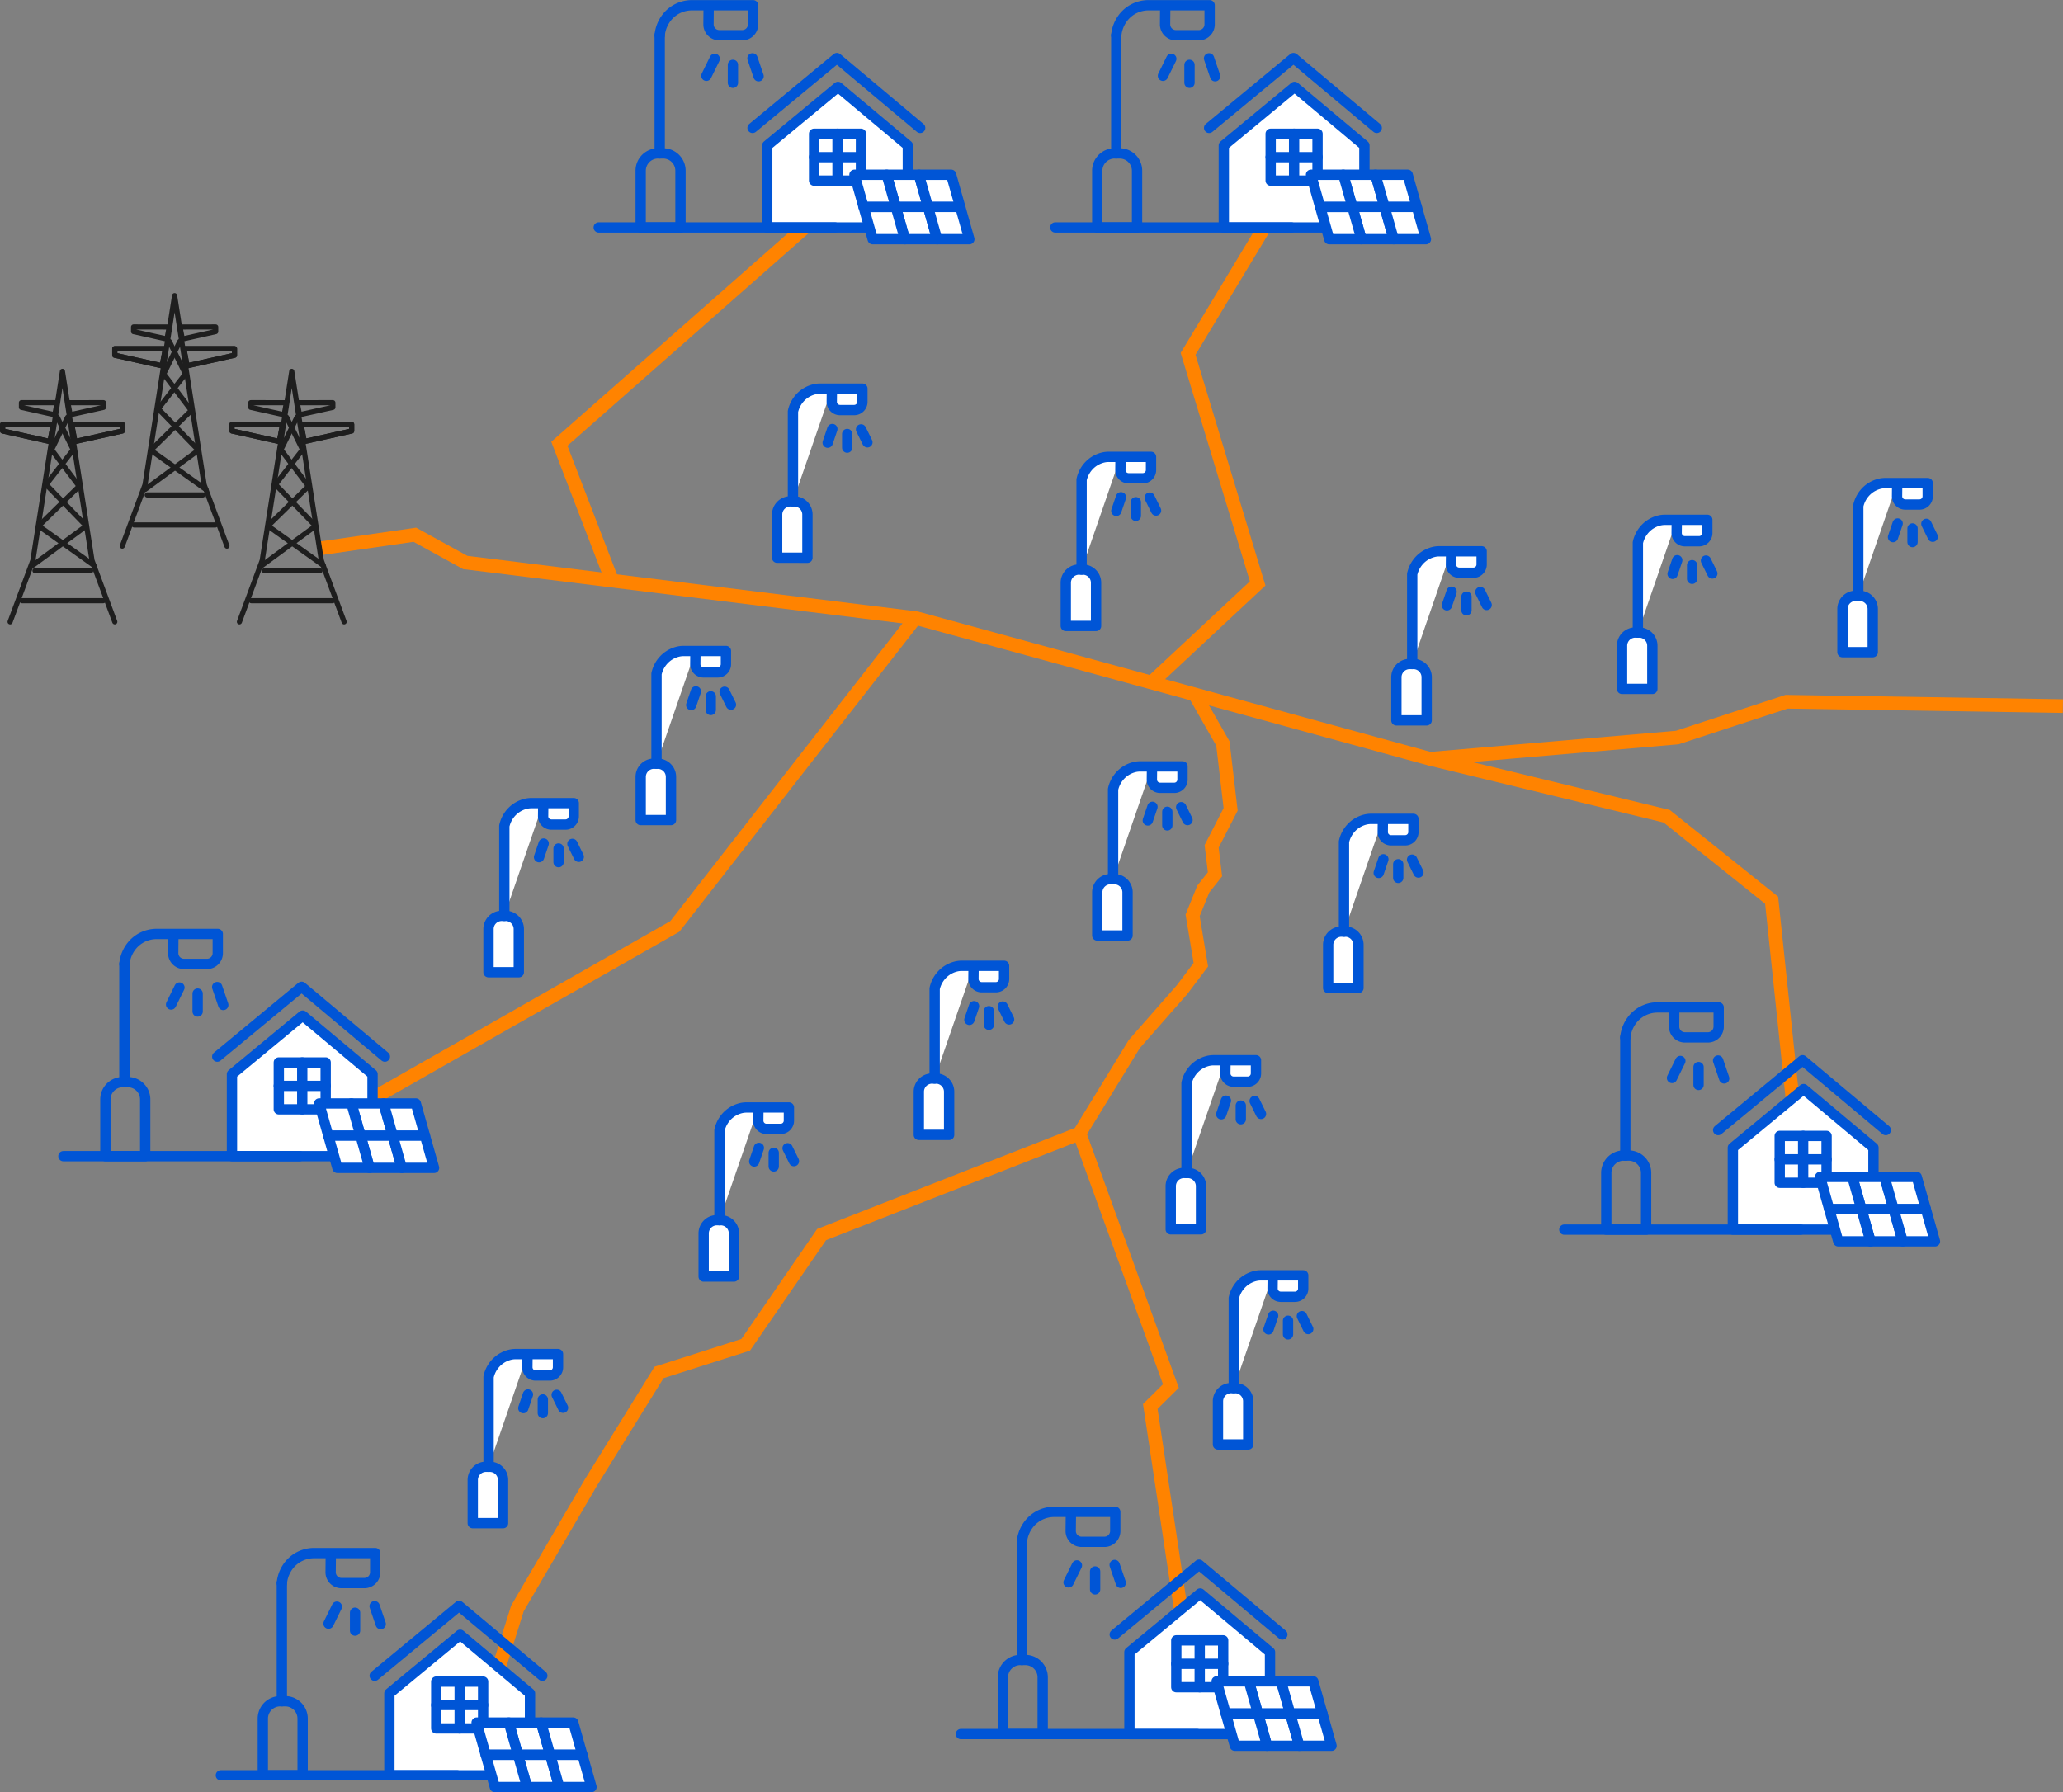 <svg id="Group_28434" data-name="Group 28434" xmlns="http://www.w3.org/2000/svg" xmlns:xlink="http://www.w3.org/1999/xlink" width="400" height="347.573" viewBox="0 0 400 347.573">
  <rect x="0" y="0" width="400" height="347.573" fill="#808080" stroke="none"/>
  <defs>
    <clipPath id="clip-path">
      <rect id="Rectangle_18805" data-name="Rectangle 18805" width="400" height="347.573" fill="none"/>
    </clipPath>
  </defs>
  <path id="Path_63613" data-name="Path 63613" d="M272.477,144.618l45.9,11.142,20.351,16.28,4.07,38.666" transform="translate(4.776 2.535)" fill="none" stroke="#ff8300" stroke-width="2.652"/>
  <g id="Group_28427" data-name="Group 28427">
    <g id="Group_28426" data-name="Group 28426" clip-path="url(#clip-path)">
      <path id="Path_63614" data-name="Path 63614" d="M60.588,104.615l18.786-2.7,9.772,5.38,87.53,10.814,99.515,27.261,47.937-4.121,21.213-6.948,53.575.842" transform="translate(1.062 1.786)" fill="none" stroke="#ff8300" stroke-width="2.652"/>
    </g>
  </g>
  <path id="Path_63615" data-name="Path 63615" d="M230.281,132.414l5.4,9.446,1.5,12.778-3.684,7.171.65,5.418-2.275,2.871-.773,1.913-1.286,3.18,1.59,9.573-3.631,4.822L218.5,200.15,207.869,217.5l-50,19.6-14.712,21.371-16.8,5.359L113.131,285.2,98.885,309.621l-5.292,16.907-12.006,3.443" transform="translate(1.43 2.321)" fill="none" stroke="#ff8300" stroke-width="2.652"/>
  <path id="Path_63616" data-name="Path 63616" d="M176.573,117.568,129.767,177.6,61.351,216.553" transform="translate(1.075 2.061)" fill="none" stroke="#ff8300" stroke-width="2.652"/>
  <path id="Path_63617" data-name="Path 63617" d="M225.937,312.225l-6.511-43.264,3.995-3.952-17.727-48.977" transform="translate(3.606 3.787)" fill="none" stroke="#ff8300" stroke-width="2.652"/>
  <path id="Path_63618" data-name="Path 63618" d="M65.923,119.348l-4.414-11.893L55.774,70.774l-5.735,36.681-4.414,11.893" transform="translate(0.8 1.241)" fill="none" stroke="#1e1e1e" stroke-linecap="round" stroke-linejoin="round" stroke-width="1"/>
  <line id="Line_12215" data-name="Line 12215" x1="15.761" transform="translate(48.724 116.487)" fill="none" stroke="#1e1e1e" stroke-linecap="round" stroke-linejoin="round" stroke-width="1"/>
  <line id="Line_12216" data-name="Line 12216" x1="10.797" transform="translate(51.257 110.666)" fill="none" stroke="#1e1e1e" stroke-linecap="round" stroke-linejoin="round" stroke-width="1"/>
  <path id="Path_63619" data-name="Path 63619" d="M49.963,108.215,60.319,100.6l-7.786-8.025,5.262-6.76-3.1-6.3" transform="translate(0.876 1.394)" fill="none" stroke="#1e1e1e" stroke-linecap="round" stroke-linejoin="round" stroke-width="1"/>
  <path id="Path_63620" data-name="Path 63620" d="M61.753,108.215,51.058,100.6l7.857-7.7-5.34-7.085,3.109-6.3" transform="translate(0.895 1.394)" fill="none" stroke="#1e1e1e" stroke-linecap="round" stroke-linejoin="round" stroke-width="1"/>
  <path id="Path_63621" data-name="Path 63621" d="M44.2,80.885v1.272l9.184,2.051.632-3.323Z" transform="translate(0.775 1.418)" fill="none" stroke="#1e1e1e" stroke-linecap="round" stroke-linejoin="round" stroke-width="1"/>
  <path id="Path_63622" data-name="Path 63622" d="M44.2,80.885v1.272l9.184,2.051.632-3.323Z" transform="translate(0.775 1.418)" fill="none" stroke="#1e1e1e" stroke-linecap="round" stroke-linejoin="round" stroke-width="1"/>
  <path id="Path_63623" data-name="Path 63623" d="M47.784,76.748v.9l6.467,1.444.446-2.34Z" transform="translate(0.838 1.345)" fill="none" stroke="#1e1e1e" stroke-linecap="round" stroke-linejoin="round" stroke-width="1"/>
  <path id="Path_63624" data-name="Path 63624" d="M67.178,80.885v1.272l-9.184,2.051-.632-3.323Z" transform="translate(1.006 1.418)" fill="none" stroke="#1e1e1e" stroke-linecap="round" stroke-linejoin="round" stroke-width="1"/>
  <path id="Path_63625" data-name="Path 63625" d="M67.178,80.885v1.272l-9.184,2.051-.632-3.323Z" transform="translate(1.006 1.418)" fill="none" stroke="#1e1e1e" stroke-linecap="round" stroke-linejoin="round" stroke-width="1"/>
  <path id="Path_63626" data-name="Path 63626" d="M63.545,76.748v.9l-6.467,1.444-.446-2.34Z" transform="translate(0.993 1.345)" fill="none" stroke="#1e1e1e" stroke-linecap="round" stroke-linejoin="round" stroke-width="1"/>
  <g id="Group_28429" data-name="Group 28429">
    <g id="Group_28428" data-name="Group 28428" clip-path="url(#clip-path)">
      <path id="Path_63627" data-name="Path 63627" d="M22.221,119.348l-4.414-11.893L12.073,70.774,6.338,107.455,1.924,119.348" transform="translate(0.034 1.241)" fill="none" stroke="#1e1e1e" stroke-linecap="round" stroke-linejoin="round" stroke-width="1"/>
    </g>
  </g>
  <line id="Line_12217" data-name="Line 12217" x1="15.761" transform="translate(4.257 116.487)" fill="none" stroke="#1e1e1e" stroke-linecap="round" stroke-linejoin="round" stroke-width="1"/>
  <line id="Line_12218" data-name="Line 12218" x1="10.797" transform="translate(6.79 110.666)" fill="none" stroke="#1e1e1e" stroke-linecap="round" stroke-linejoin="round" stroke-width="1"/>
  <path id="Path_63628" data-name="Path 63628" d="M6.262,108.215,16.617,100.6,8.831,92.577l5.262-6.76-3.1-6.3" transform="translate(0.11 1.394)" fill="none" stroke="#1e1e1e" stroke-linecap="round" stroke-linejoin="round" stroke-width="1"/>
  <path id="Path_63629" data-name="Path 63629" d="M18.051,108.215,7.357,100.6l7.857-7.7-5.34-7.085,3.109-6.3" transform="translate(0.129 1.394)" fill="none" stroke="#1e1e1e" stroke-linecap="round" stroke-linejoin="round" stroke-width="1"/>
  <g id="Group_28431" data-name="Group 28431">
    <g id="Group_28430" data-name="Group 28430" clip-path="url(#clip-path)">
      <path id="Path_63630" data-name="Path 63630" d="M.5,80.885v1.272l9.184,2.051.632-3.323Z" transform="translate(0.009 1.418)" fill="none" stroke="#1e1e1e" stroke-linecap="round" stroke-linejoin="round" stroke-width="1"/>
      <path id="Path_63631" data-name="Path 63631" d="M.5,80.885v1.272l9.184,2.051.632-3.323Z" transform="translate(0.009 1.418)" fill="none" stroke="#1e1e1e" stroke-linecap="round" stroke-linejoin="round" stroke-width="1"/>
    </g>
  </g>
  <path id="Path_63632" data-name="Path 63632" d="M4.083,76.748v.9l6.467,1.444L11,76.748Z" transform="translate(0.072 1.345)" fill="none" stroke="#1e1e1e" stroke-linecap="round" stroke-linejoin="round" stroke-width="1"/>
  <path id="Path_63633" data-name="Path 63633" d="M23.477,80.885v1.272l-9.184,2.051-.632-3.323Z" transform="translate(0.239 1.418)" fill="none" stroke="#1e1e1e" stroke-linecap="round" stroke-linejoin="round" stroke-width="1"/>
  <path id="Path_63634" data-name="Path 63634" d="M23.477,80.885v1.272l-9.184,2.051-.632-3.323Z" transform="translate(0.239 1.418)" fill="none" stroke="#1e1e1e" stroke-linecap="round" stroke-linejoin="round" stroke-width="1"/>
  <path id="Path_63635" data-name="Path 63635" d="M19.844,76.748v.9l-6.467,1.444-.446-2.34Z" transform="translate(0.227 1.345)" fill="none" stroke="#1e1e1e" stroke-linecap="round" stroke-linejoin="round" stroke-width="1"/>
  <path id="Path_63636" data-name="Path 63636" d="M43.593,104.914,39.179,93.021,33.445,56.34,27.71,93.021,23.3,104.914" transform="translate(0.408 0.988)" fill="none" stroke="#1e1e1e" stroke-linecap="round" stroke-linejoin="round" stroke-width="1"/>
  <line id="Line_12219" data-name="Line 12219" x1="15.761" transform="translate(26.004 101.8)" fill="none" stroke="#1e1e1e" stroke-linecap="round" stroke-linejoin="round" stroke-width="1"/>
  <line id="Line_12220" data-name="Line 12220" x1="10.797" transform="translate(28.536 95.979)" fill="none" stroke="#1e1e1e" stroke-linecap="round" stroke-linejoin="round" stroke-width="1"/>
  <path id="Path_63637" data-name="Path 63637" d="M27.634,93.781l10.355-7.613L30.2,78.143l5.262-6.76-3.1-6.3" transform="translate(0.484 1.141)" fill="none" stroke="#1e1e1e" stroke-linecap="round" stroke-linejoin="round" stroke-width="1"/>
  <path id="Path_63638" data-name="Path 63638" d="M39.423,93.781,28.729,86.168l7.857-7.7-5.34-7.085,3.109-6.3" transform="translate(0.504 1.141)" fill="none" stroke="#1e1e1e" stroke-linecap="round" stroke-linejoin="round" stroke-width="1"/>
  <path id="Path_63639" data-name="Path 63639" d="M21.872,66.451v1.272l9.184,2.051.632-3.323Z" transform="translate(0.383 1.165)" fill="none" stroke="#1e1e1e" stroke-linecap="round" stroke-linejoin="round" stroke-width="1"/>
  <path id="Path_63640" data-name="Path 63640" d="M21.872,66.451v1.272l9.184,2.051.632-3.323Z" transform="translate(0.383 1.165)" fill="none" stroke="#1e1e1e" stroke-linecap="round" stroke-linejoin="round" stroke-width="1"/>
  <path id="Path_63641" data-name="Path 63641" d="M25.455,62.314v.9l6.467,1.444.446-2.34Z" transform="translate(0.446 1.092)" fill="none" stroke="#1e1e1e" stroke-linecap="round" stroke-linejoin="round" stroke-width="1"/>
  <path id="Path_63642" data-name="Path 63642" d="M44.849,66.451v1.272l-9.184,2.051-.632-3.323Z" transform="translate(0.614 1.165)" fill="none" stroke="#1e1e1e" stroke-linecap="round" stroke-linejoin="round" stroke-width="1"/>
  <path id="Path_63643" data-name="Path 63643" d="M44.849,66.451v1.272l-9.184,2.051-.632-3.323Z" transform="translate(0.614 1.165)" fill="none" stroke="#1e1e1e" stroke-linecap="round" stroke-linejoin="round" stroke-width="1"/>
  <path id="Path_63644" data-name="Path 63644" d="M41.216,62.314v.9l-6.467,1.444-.446-2.34Z" transform="translate(0.601 1.092)" fill="none" stroke="#1e1e1e" stroke-linecap="round" stroke-linejoin="round" stroke-width="1"/>
  <path id="Path_63645" data-name="Path 63645" d="M242.988,40.568,226.509,67.907,240,112.435l-20.24,18.89" transform="translate(3.852 0.711)" fill="none" stroke="#ff8300" stroke-width="2.652"/>
  <path id="Path_63646" data-name="Path 63646" d="M116.763,111.751,106.588,85.3,154.5,43.067" transform="translate(1.868 0.755)" fill="none" stroke="#ff8300" stroke-width="2.652"/>
  <path id="Path_63647" data-name="Path 63647" d="M173.458,43.822H146.2V27.92l13.72-11.359,13.54,11.359Z" transform="translate(2.563 0.29)" fill="#fff"/>
  <path id="Path_63648" data-name="Path 63648" d="M173.458,43.822H146.2V27.92l13.72-11.359,13.54,11.359Z" transform="translate(2.563 0.29)" fill="none" stroke="#0055d6" stroke-linecap="round" stroke-linejoin="round" stroke-width="2"/>
  <rect id="Rectangle_18808" data-name="Rectangle 18808" width="9.087" height="9.087" transform="translate(157.848 25.939)" fill="#fff"/>
  <rect id="Rectangle_18809" data-name="Rectangle 18809" width="9.087" height="9.087" transform="translate(157.848 25.939)" fill="none" stroke="#0055d6" stroke-linecap="round" stroke-linejoin="round" stroke-width="2"/>
  <line id="Line_12221" data-name="Line 12221" x2="9.087" transform="translate(157.848 30.482)" fill="none" stroke="#0055d6" stroke-linecap="round" stroke-linejoin="round" stroke-width="2"/>
  <line id="Line_12222" data-name="Line 12222" y2="9.087" transform="translate(162.391 25.939)" fill="none" stroke="#0055d6" stroke-linecap="round" stroke-linejoin="round" stroke-width="2"/>
  <path id="Path_63649" data-name="Path 63649" d="M170.725,39.553h6.248L175.2,33.305h-6.247Z" transform="translate(2.962 0.584)" fill="#fff"/>
  <path id="Path_63650" data-name="Path 63650" d="M170.725,39.553h6.248L175.2,33.305h-6.247Z" transform="translate(2.962 0.584)" fill="none" stroke="#0055d6" stroke-linejoin="round" stroke-width="2"/>
  <path id="Path_63651" data-name="Path 63651" d="M164.585,39.553h6.248l-1.767-6.248h-6.247Z" transform="translate(2.854 0.584)" fill="#fff"/>
  <path id="Path_63652" data-name="Path 63652" d="M164.585,39.553h6.248l-1.767-6.248h-6.247Z" transform="translate(2.854 0.584)" fill="none" stroke="#0055d6" stroke-linejoin="round" stroke-width="2"/>
  <path id="Path_63653" data-name="Path 63653" d="M176.864,39.553h6.248l-1.767-6.248H175.1Z" transform="translate(3.069 0.584)" fill="#fff"/>
  <path id="Path_63654" data-name="Path 63654" d="M176.864,39.553h6.248l-1.767-6.248H175.1Z" transform="translate(3.069 0.584)" fill="none" stroke="#0055d6" stroke-linejoin="round" stroke-width="2"/>
  <path id="Path_63655" data-name="Path 63655" d="M172.461,45.693h6.248l-1.767-6.248h-6.247Z" transform="translate(2.992 0.691)" fill="#fff"/>
  <path id="Path_63656" data-name="Path 63656" d="M172.461,45.693h6.248l-1.767-6.248h-6.247Z" transform="translate(2.992 0.691)" fill="none" stroke="#0055d6" stroke-linejoin="round" stroke-width="2"/>
  <path id="Path_63657" data-name="Path 63657" d="M166.322,45.693h6.248L170.8,39.445h-6.247Z" transform="translate(2.885 0.691)" fill="#fff"/>
  <path id="Path_63658" data-name="Path 63658" d="M166.322,45.693h6.248L170.8,39.445h-6.247Z" transform="translate(2.885 0.691)" fill="none" stroke="#0055d6" stroke-linejoin="round" stroke-width="2"/>
  <path id="Path_63659" data-name="Path 63659" d="M178.6,45.693h6.248l-1.767-6.248h-6.247Z" transform="translate(3.1 0.691)" fill="#fff"/>
  <path id="Path_63660" data-name="Path 63660" d="M178.6,45.693h6.248l-1.767-6.248h-6.247Z" transform="translate(3.1 0.691)" fill="none" stroke="#0055d6" stroke-linejoin="round" stroke-width="2"/>
  <path id="Path_63661" data-name="Path 63661" d="M143.4,24.609l16.357-13.541L175.9,24.609" transform="translate(2.514 0.194)" fill="none" stroke="#0055d6" stroke-linecap="round" stroke-linejoin="round" stroke-width="2"/>
  <g id="Group_28433" data-name="Group 28433">
    <g id="Group_28432" data-name="Group 28432" clip-path="url(#clip-path)">
      <path id="Path_63662" data-name="Path 63662" d="M129.8,43.6v-11a3.364,3.364,0,0,0-3.364-3.364h-.989a3.364,3.364,0,0,0-3.364,3.364v11Z" transform="translate(2.14 0.512)" fill="none" stroke="#0055d6" stroke-linecap="round" stroke-linejoin="round" stroke-width="2"/>
      <line id="Line_12223" data-name="Line 12223" y1="22.913" transform="translate(127.911 6.835)" fill="none" stroke="#0055d6" stroke-linecap="round" stroke-linejoin="round" stroke-width="2"/>
      <path id="Path_63663" data-name="Path 63663" d="M125.707,6.817a6.589,6.589,0,0,1,1.719-3.858l.086-.091A6.212,6.212,0,0,1,131.981,1h11.828V4.715a2.1,2.1,0,0,1-2.1,2.1h-4.439a2.1,2.1,0,0,1-2.1-2.124L135.2,1" transform="translate(2.204 0.018)" fill="none" stroke="#0055d6" stroke-linecap="round" stroke-linejoin="round" stroke-width="2"/>
      <line id="Line_12224" data-name="Line 12224" x2="1.184" y2="3.474" transform="translate(145.899 11.316)" fill="none" stroke="#0055d6" stroke-linecap="round" stroke-linejoin="round" stroke-width="2"/>
      <line id="Line_12225" data-name="Line 12225" x1="1.619" y2="3.294" transform="translate(136.962 11.406)" fill="none" stroke="#0055d6" stroke-linecap="round" stroke-linejoin="round" stroke-width="2"/>
      <line id="Line_12226" data-name="Line 12226" y2="3.474" transform="translate(142.109 12.579)" fill="none" stroke="#0055d6" stroke-linecap="round" stroke-linejoin="round" stroke-width="2"/>
      <line id="Line_12227" data-name="Line 12227" x1="45.789" transform="translate(116.088 44.112)" fill="none" stroke="#0055d6" stroke-linecap="round" stroke-linejoin="round" stroke-width="2"/>
      <path id="Path_63664" data-name="Path 63664" d="M260.458,43.822H233.2V27.92l13.72-11.359,13.54,11.359Z" transform="translate(4.088 0.29)" fill="#fff"/>
      <path id="Path_63665" data-name="Path 63665" d="M260.458,43.822H233.2V27.92l13.72-11.359,13.54,11.359Z" transform="translate(4.088 0.29)" fill="none" stroke="#0055d6" stroke-linecap="round" stroke-linejoin="round" stroke-width="2"/>
      <rect id="Rectangle_18810" data-name="Rectangle 18810" width="9.087" height="9.087" transform="translate(246.373 25.939)" fill="#fff"/>
      <rect id="Rectangle_18811" data-name="Rectangle 18811" width="9.087" height="9.087" transform="translate(246.373 25.939)" fill="none" stroke="#0055d6" stroke-linecap="round" stroke-linejoin="round" stroke-width="2"/>
      <line id="Line_12228" data-name="Line 12228" x2="9.087" transform="translate(246.373 30.482)" fill="none" stroke="#0055d6" stroke-linecap="round" stroke-linejoin="round" stroke-width="2"/>
      <line id="Line_12229" data-name="Line 12229" y2="9.087" transform="translate(250.916 25.939)" fill="none" stroke="#0055d6" stroke-linecap="round" stroke-linejoin="round" stroke-width="2"/>
      <path id="Path_63666" data-name="Path 63666" d="M257.725,39.553h6.248L262.2,33.305h-6.247Z" transform="translate(4.487 0.584)" fill="#fff"/>
      <path id="Path_63667" data-name="Path 63667" d="M257.725,39.553h6.248L262.2,33.305h-6.247Z" transform="translate(4.487 0.584)" fill="none" stroke="#0055d6" stroke-linejoin="round" stroke-width="2"/>
      <path id="Path_63668" data-name="Path 63668" d="M251.585,39.553h6.248l-1.767-6.248h-6.247Z" transform="translate(4.379 0.584)" fill="#fff"/>
      <path id="Path_63669" data-name="Path 63669" d="M251.585,39.553h6.248l-1.767-6.248h-6.247Z" transform="translate(4.379 0.584)" fill="none" stroke="#0055d6" stroke-linejoin="round" stroke-width="2"/>
      <path id="Path_63670" data-name="Path 63670" d="M263.864,39.553h6.248l-1.767-6.248H262.1Z" transform="translate(4.594 0.584)" fill="#fff"/>
      <path id="Path_63671" data-name="Path 63671" d="M263.864,39.553h6.248l-1.767-6.248H262.1Z" transform="translate(4.594 0.584)" fill="none" stroke="#0055d6" stroke-linejoin="round" stroke-width="2"/>
      <path id="Path_63672" data-name="Path 63672" d="M259.461,45.693h6.248l-1.767-6.248h-6.247Z" transform="translate(4.517 0.691)" fill="#fff"/>
      <path id="Path_63673" data-name="Path 63673" d="M259.461,45.693h6.248l-1.767-6.248h-6.247Z" transform="translate(4.517 0.691)" fill="none" stroke="#0055d6" stroke-linejoin="round" stroke-width="2"/>
      <path id="Path_63674" data-name="Path 63674" d="M253.322,45.693h6.248L257.8,39.445h-6.247Z" transform="translate(4.41 0.691)" fill="#fff"/>
      <path id="Path_63675" data-name="Path 63675" d="M253.322,45.693h6.248L257.8,39.445h-6.247Z" transform="translate(4.41 0.691)" fill="none" stroke="#0055d6" stroke-linejoin="round" stroke-width="2"/>
      <path id="Path_63676" data-name="Path 63676" d="M265.6,45.693h6.248l-1.767-6.248h-6.247Z" transform="translate(4.625 0.691)" fill="#fff"/>
      <path id="Path_63677" data-name="Path 63677" d="M265.6,45.693h6.248l-1.767-6.248h-6.247Z" transform="translate(4.625 0.691)" fill="none" stroke="#0055d6" stroke-linejoin="round" stroke-width="2"/>
      <path id="Path_63678" data-name="Path 63678" d="M230.4,24.609l16.357-13.541L262.9,24.609" transform="translate(4.039 0.194)" fill="none" stroke="#0055d6" stroke-linecap="round" stroke-linejoin="round" stroke-width="2"/>
      <path id="Path_63679" data-name="Path 63679" d="M216.8,43.6v-11a3.364,3.364,0,0,0-3.364-3.364h-.989a3.364,3.364,0,0,0-3.364,3.364v11Z" transform="translate(3.665 0.512)" fill="none" stroke="#0055d6" stroke-linecap="round" stroke-linejoin="round" stroke-width="2"/>
      <line id="Line_12230" data-name="Line 12230" y1="22.913" transform="translate(216.436 6.835)" fill="none" stroke="#0055d6" stroke-linecap="round" stroke-linejoin="round" stroke-width="2"/>
      <path id="Path_63680" data-name="Path 63680" d="M212.707,6.817a6.583,6.583,0,0,1,1.719-3.858l.087-.091A6.212,6.212,0,0,1,218.981,1h11.828V4.715a2.1,2.1,0,0,1-2.1,2.1h-4.439a2.1,2.1,0,0,1-2.1-2.124L222.2,1" transform="translate(3.729 0.018)" fill="none" stroke="#0055d6" stroke-linecap="round" stroke-linejoin="round" stroke-width="2"/>
      <line id="Line_12231" data-name="Line 12231" x2="1.184" y2="3.474" transform="translate(234.424 11.316)" fill="none" stroke="#0055d6" stroke-linecap="round" stroke-linejoin="round" stroke-width="2"/>
      <line id="Line_12232" data-name="Line 12232" x1="1.619" y2="3.294" transform="translate(225.487 11.406)" fill="none" stroke="#0055d6" stroke-linecap="round" stroke-linejoin="round" stroke-width="2"/>
      <line id="Line_12233" data-name="Line 12233" y2="3.474" transform="translate(230.634 12.579)" fill="none" stroke="#0055d6" stroke-linecap="round" stroke-linejoin="round" stroke-width="2"/>
      <line id="Line_12234" data-name="Line 12234" x1="45.789" transform="translate(204.613 44.112)" fill="none" stroke="#0055d6" stroke-linecap="round" stroke-linejoin="round" stroke-width="2"/>
      <path id="Path_63681" data-name="Path 63681" d="M357.458,234.822H330.2v-15.9l13.72-11.359,13.54,11.359Z" transform="translate(5.788 3.638)" fill="#fff"/>
      <path id="Path_63682" data-name="Path 63682" d="M357.458,234.822H330.2v-15.9l13.72-11.359,13.54,11.359Z" transform="translate(5.788 3.638)" fill="none" stroke="#0055d6" stroke-linecap="round" stroke-linejoin="round" stroke-width="2"/>
      <rect id="Rectangle_18812" data-name="Rectangle 18812" width="9.087" height="9.087" transform="translate(345.074 220.287)" fill="#fff"/>
      <rect id="Rectangle_18813" data-name="Rectangle 18813" width="9.087" height="9.087" transform="translate(345.074 220.287)" fill="none" stroke="#0055d6" stroke-linecap="round" stroke-linejoin="round" stroke-width="2"/>
      <line id="Line_12235" data-name="Line 12235" x2="9.087" transform="translate(345.073 224.83)" fill="none" stroke="#0055d6" stroke-linecap="round" stroke-linejoin="round" stroke-width="2"/>
      <line id="Line_12236" data-name="Line 12236" y2="9.087" transform="translate(349.616 220.287)" fill="none" stroke="#0055d6" stroke-linecap="round" stroke-linejoin="round" stroke-width="2"/>
      <path id="Path_63683" data-name="Path 63683" d="M354.725,230.553h6.248l-1.767-6.248h-6.247Z" transform="translate(6.187 3.932)" fill="#fff"/>
      <path id="Path_63684" data-name="Path 63684" d="M354.725,230.553h6.248l-1.767-6.248h-6.247Z" transform="translate(6.187 3.932)" fill="none" stroke="#0055d6" stroke-linejoin="round" stroke-width="2"/>
      <path id="Path_63685" data-name="Path 63685" d="M348.585,230.553h6.248l-1.767-6.248h-6.247Z" transform="translate(6.08 3.932)" fill="#fff"/>
      <path id="Path_63686" data-name="Path 63686" d="M348.585,230.553h6.248l-1.767-6.248h-6.247Z" transform="translate(6.08 3.932)" fill="none" stroke="#0055d6" stroke-linejoin="round" stroke-width="2"/>
      <path id="Path_63687" data-name="Path 63687" d="M360.864,230.553h6.248l-1.767-6.248H359.1Z" transform="translate(6.295 3.932)" fill="#fff"/>
      <path id="Path_63688" data-name="Path 63688" d="M360.864,230.553h6.248l-1.767-6.248H359.1Z" transform="translate(6.295 3.932)" fill="none" stroke="#0055d6" stroke-linejoin="round" stroke-width="2"/>
      <path id="Path_63689" data-name="Path 63689" d="M356.461,236.693h6.248l-1.767-6.248h-6.247Z" transform="translate(6.218 4.04)" fill="#fff"/>
      <path id="Path_63690" data-name="Path 63690" d="M356.461,236.693h6.248l-1.767-6.248h-6.247Z" transform="translate(6.218 4.04)" fill="none" stroke="#0055d6" stroke-linejoin="round" stroke-width="2"/>
      <path id="Path_63691" data-name="Path 63691" d="M350.322,236.693h6.248l-1.767-6.248h-6.247Z" transform="translate(6.11 4.04)" fill="#fff"/>
      <path id="Path_63692" data-name="Path 63692" d="M350.322,236.693h6.248l-1.767-6.248h-6.247Z" transform="translate(6.11 4.04)" fill="none" stroke="#0055d6" stroke-linejoin="round" stroke-width="2"/>
      <path id="Path_63693" data-name="Path 63693" d="M362.6,236.693h6.248l-1.767-6.248h-6.247Z" transform="translate(6.325 4.04)" fill="#fff"/>
      <path id="Path_63694" data-name="Path 63694" d="M362.6,236.693h6.248l-1.767-6.248h-6.247Z" transform="translate(6.325 4.04)" fill="none" stroke="#0055d6" stroke-linejoin="round" stroke-width="2"/>
      <path id="Path_63695" data-name="Path 63695" d="M327.4,215.609l16.357-13.541L359.9,215.609" transform="translate(5.739 3.542)" fill="none" stroke="#0055d6" stroke-linecap="round" stroke-linejoin="round" stroke-width="2"/>
      <path id="Path_63696" data-name="Path 63696" d="M313.8,234.6v-11a3.364,3.364,0,0,0-3.364-3.364h-.989a3.364,3.364,0,0,0-3.364,3.364v11Z" transform="translate(5.366 3.861)" fill="none" stroke="#0055d6" stroke-linecap="round" stroke-linejoin="round" stroke-width="2"/>
      <line id="Line_12237" data-name="Line 12237" y1="22.913" transform="translate(315.136 201.183)" fill="none" stroke="#0055d6" stroke-linecap="round" stroke-linejoin="round" stroke-width="2"/>
      <path id="Path_63697" data-name="Path 63697" d="M309.707,197.817a6.589,6.589,0,0,1,1.719-3.858l.086-.091A6.212,6.212,0,0,1,315.981,192h11.828v3.715a2.1,2.1,0,0,1-2.1,2.1h-4.439a2.1,2.1,0,0,1-2.1-2.124L319.2,192" transform="translate(5.429 3.366)" fill="none" stroke="#0055d6" stroke-linecap="round" stroke-linejoin="round" stroke-width="2"/>
      <line id="Line_12238" data-name="Line 12238" x2="1.184" y2="3.474" transform="translate(333.124 205.664)" fill="none" stroke="#0055d6" stroke-linecap="round" stroke-linejoin="round" stroke-width="2"/>
      <line id="Line_12239" data-name="Line 12239" x1="1.619" y2="3.294" transform="translate(324.188 205.754)" fill="none" stroke="#0055d6" stroke-linecap="round" stroke-linejoin="round" stroke-width="2"/>
      <line id="Line_12240" data-name="Line 12240" y2="3.474" transform="translate(329.335 206.927)" fill="none" stroke="#0055d6" stroke-linecap="round" stroke-linejoin="round" stroke-width="2"/>
      <line id="Line_12241" data-name="Line 12241" x1="45.789" transform="translate(303.313 238.46)" fill="none" stroke="#0055d6" stroke-linecap="round" stroke-linejoin="round" stroke-width="2"/>
      <path id="Path_63698" data-name="Path 63698" d="M242.474,330.962H215.213v-15.9l13.72-11.359,13.54,11.359Z" transform="translate(3.773 5.324)" fill="#fff"/>
      <path id="Path_63699" data-name="Path 63699" d="M242.474,330.962H215.213v-15.9l13.72-11.359,13.54,11.359Z" transform="translate(3.773 5.324)" fill="none" stroke="#0055d6" stroke-linecap="round" stroke-linejoin="round" stroke-width="2"/>
      <rect id="Rectangle_18814" data-name="Rectangle 18814" width="9.087" height="9.087" transform="translate(228.073 318.112)" fill="#fff"/>
      <rect id="Rectangle_18815" data-name="Rectangle 18815" width="9.087" height="9.087" transform="translate(228.073 318.112)" fill="none" stroke="#0055d6" stroke-linecap="round" stroke-linejoin="round" stroke-width="2"/>
      <line id="Line_12242" data-name="Line 12242" x2="9.087" transform="translate(228.073 322.655)" fill="none" stroke="#0055d6" stroke-linecap="round" stroke-linejoin="round" stroke-width="2"/>
      <line id="Line_12243" data-name="Line 12243" y2="9.087" transform="translate(232.616 318.112)" fill="none" stroke="#0055d6" stroke-linecap="round" stroke-linejoin="round" stroke-width="2"/>
      <path id="Path_63700" data-name="Path 63700" d="M239.74,326.693h6.248l-1.767-6.248h-6.247Z" transform="translate(4.172 5.617)" fill="#fff"/>
      <path id="Path_63701" data-name="Path 63701" d="M239.74,326.693h6.248l-1.767-6.248h-6.247Z" transform="translate(4.172 5.617)" fill="none" stroke="#0055d6" stroke-linejoin="round" stroke-width="2"/>
      <path id="Path_63702" data-name="Path 63702" d="M233.6,326.693h6.248l-1.767-6.248h-6.247Z" transform="translate(4.064 5.617)" fill="#fff"/>
      <path id="Path_63703" data-name="Path 63703" d="M233.6,326.693h6.248l-1.767-6.248h-6.247Z" transform="translate(4.064 5.617)" fill="none" stroke="#0055d6" stroke-linejoin="round" stroke-width="2"/>
      <path id="Path_63704" data-name="Path 63704" d="M245.88,326.693h6.248l-1.767-6.248h-6.247Z" transform="translate(4.279 5.617)" fill="#fff"/>
      <path id="Path_63705" data-name="Path 63705" d="M245.88,326.693h6.248l-1.767-6.248h-6.247Z" transform="translate(4.279 5.617)" fill="none" stroke="#0055d6" stroke-linejoin="round" stroke-width="2"/>
      <path id="Path_63706" data-name="Path 63706" d="M241.477,332.832h6.248l-1.767-6.248H239.71Z" transform="translate(4.202 5.725)" fill="#fff"/>
      <path id="Path_63707" data-name="Path 63707" d="M241.477,332.832h6.248l-1.767-6.248H239.71Z" transform="translate(4.202 5.725)" fill="none" stroke="#0055d6" stroke-linejoin="round" stroke-width="2"/>
      <path id="Path_63708" data-name="Path 63708" d="M235.337,332.832h6.248l-1.767-6.248h-6.247Z" transform="translate(4.094 5.725)" fill="#fff"/>
      <path id="Path_63709" data-name="Path 63709" d="M235.337,332.832h6.248l-1.767-6.248h-6.247Z" transform="translate(4.094 5.725)" fill="none" stroke="#0055d6" stroke-linejoin="round" stroke-width="2"/>
      <path id="Path_63710" data-name="Path 63710" d="M247.616,332.832h6.248l-1.767-6.248H245.85Z" transform="translate(4.31 5.725)" fill="#fff"/>
      <path id="Path_63711" data-name="Path 63711" d="M247.616,332.832h6.248l-1.767-6.248H245.85Z" transform="translate(4.31 5.725)" fill="none" stroke="#0055d6" stroke-linejoin="round" stroke-width="2"/>
      <path id="Path_63712" data-name="Path 63712" d="M212.414,311.749l16.357-13.541,16.141,13.541" transform="translate(3.724 5.227)" fill="none" stroke="#0055d6" stroke-linecap="round" stroke-linejoin="round" stroke-width="2"/>
      <path id="Path_63713" data-name="Path 63713" d="M198.82,330.739v-11a3.364,3.364,0,0,0-3.364-3.364h-.989a3.364,3.364,0,0,0-3.364,3.364v11Z" transform="translate(3.35 5.546)" fill="none" stroke="#0055d6" stroke-linecap="round" stroke-linejoin="round" stroke-width="2"/>
      <line id="Line_12244" data-name="Line 12244" y1="22.913" transform="translate(198.136 299.007)" fill="none" stroke="#0055d6" stroke-linecap="round" stroke-linejoin="round" stroke-width="2"/>
      <path id="Path_63714" data-name="Path 63714" d="M194.723,293.956a6.582,6.582,0,0,1,1.719-3.858l.086-.091A6.212,6.212,0,0,1,201,288.139h11.828v3.715a2.1,2.1,0,0,1-2.1,2.1h-4.439a2.1,2.1,0,0,1-2.1-2.124l.039-3.694" transform="translate(3.413 5.051)" fill="none" stroke="#0055d6" stroke-linecap="round" stroke-linejoin="round" stroke-width="2"/>
      <line id="Line_12245" data-name="Line 12245" x2="1.184" y2="3.474" transform="translate(216.124 303.489)" fill="none" stroke="#0055d6" stroke-linecap="round" stroke-linejoin="round" stroke-width="2"/>
      <line id="Line_12246" data-name="Line 12246" x1="1.619" y2="3.294" transform="translate(207.187 303.578)" fill="none" stroke="#0055d6" stroke-linecap="round" stroke-linejoin="round" stroke-width="2"/>
      <line id="Line_12247" data-name="Line 12247" y2="3.474" transform="translate(212.335 304.752)" fill="none" stroke="#0055d6" stroke-linecap="round" stroke-linejoin="round" stroke-width="2"/>
      <line id="Line_12248" data-name="Line 12248" x1="45.789" transform="translate(186.313 336.285)" fill="none" stroke="#0055d6" stroke-linecap="round" stroke-linejoin="round" stroke-width="2"/>
      <path id="Path_63715" data-name="Path 63715" d="M101.458,338.822H74.2v-15.9l13.72-11.359,13.54,11.359Z" transform="translate(1.301 5.462)" fill="#fff"/>
      <path id="Path_63716" data-name="Path 63716" d="M101.458,338.822H74.2v-15.9l13.72-11.359,13.54,11.359Z" transform="translate(1.301 5.462)" fill="none" stroke="#0055d6" stroke-linecap="round" stroke-linejoin="round" stroke-width="2"/>
      <rect id="Rectangle_18816" data-name="Rectangle 18816" width="9.087" height="9.087" transform="translate(84.586 326.11)" fill="#fff"/>
      <rect id="Rectangle_18817" data-name="Rectangle 18817" width="9.087" height="9.087" transform="translate(84.586 326.11)" fill="none" stroke="#0055d6" stroke-linecap="round" stroke-linejoin="round" stroke-width="2"/>
      <line id="Line_12249" data-name="Line 12249" x2="9.087" transform="translate(84.586 330.653)" fill="none" stroke="#0055d6" stroke-linecap="round" stroke-linejoin="round" stroke-width="2"/>
      <line id="Line_12250" data-name="Line 12250" y2="9.087" transform="translate(89.129 326.11)" fill="none" stroke="#0055d6" stroke-linecap="round" stroke-linejoin="round" stroke-width="2"/>
      <path id="Path_63717" data-name="Path 63717" d="M98.725,334.553h6.248l-1.767-6.248H96.958Z" transform="translate(1.7 5.755)" fill="#fff"/>
      <path id="Path_63718" data-name="Path 63718" d="M98.725,334.553h6.248l-1.767-6.248H96.958Z" transform="translate(1.7 5.755)" fill="none" stroke="#0055d6" stroke-linejoin="round" stroke-width="2"/>
      <path id="Path_63719" data-name="Path 63719" d="M92.585,334.553h6.248l-1.767-6.248H90.819Z" transform="translate(1.592 5.755)" fill="#fff"/>
      <path id="Path_63720" data-name="Path 63720" d="M92.585,334.553h6.248l-1.767-6.248H90.819Z" transform="translate(1.592 5.755)" fill="none" stroke="#0055d6" stroke-linejoin="round" stroke-width="2"/>
      <path id="Path_63721" data-name="Path 63721" d="M104.864,334.553h6.248l-1.767-6.248H103.1Z" transform="translate(1.807 5.755)" fill="#fff"/>
      <path id="Path_63722" data-name="Path 63722" d="M104.864,334.553h6.248l-1.767-6.248H103.1Z" transform="translate(1.807 5.755)" fill="none" stroke="#0055d6" stroke-linejoin="round" stroke-width="2"/>
      <path id="Path_63723" data-name="Path 63723" d="M100.461,340.693h6.248l-1.767-6.248H98.695Z" transform="translate(1.73 5.863)" fill="#fff"/>
      <path id="Path_63724" data-name="Path 63724" d="M100.461,340.693h6.248l-1.767-6.248H98.695Z" transform="translate(1.73 5.863)" fill="none" stroke="#0055d6" stroke-linejoin="round" stroke-width="2"/>
      <path id="Path_63725" data-name="Path 63725" d="M94.322,340.693h6.248L98.8,334.445H92.555Z" transform="translate(1.622 5.863)" fill="#fff"/>
      <path id="Path_63726" data-name="Path 63726" d="M94.322,340.693h6.248L98.8,334.445H92.555Z" transform="translate(1.622 5.863)" fill="none" stroke="#0055d6" stroke-linejoin="round" stroke-width="2"/>
      <path id="Path_63727" data-name="Path 63727" d="M106.6,340.693h6.248l-1.767-6.248h-6.247Z" transform="translate(1.838 5.863)" fill="#fff"/>
      <path id="Path_63728" data-name="Path 63728" d="M106.6,340.693h6.248l-1.767-6.248h-6.247Z" transform="translate(1.838 5.863)" fill="none" stroke="#0055d6" stroke-linejoin="round" stroke-width="2"/>
      <path id="Path_63729" data-name="Path 63729" d="M71.4,319.609l16.357-13.541L103.9,319.609" transform="translate(1.252 5.365)" fill="none" stroke="#0055d6" stroke-linecap="round" stroke-linejoin="round" stroke-width="2"/>
      <path id="Path_63730" data-name="Path 63730" d="M57.8,338.6v-11a3.364,3.364,0,0,0-3.364-3.364h-.989a3.364,3.364,0,0,0-3.364,3.364v11Z" transform="translate(0.878 5.684)" fill="none" stroke="#0055d6" stroke-linecap="round" stroke-linejoin="round" stroke-width="2"/>
      <line id="Line_12251" data-name="Line 12251" y1="22.913" transform="translate(54.649 307.006)" fill="none" stroke="#0055d6" stroke-linecap="round" stroke-linejoin="round" stroke-width="2"/>
      <path id="Path_63731" data-name="Path 63731" d="M53.707,301.817a6.589,6.589,0,0,1,1.719-3.858l.086-.091A6.212,6.212,0,0,1,59.981,296H71.809v3.715a2.1,2.1,0,0,1-2.1,2.1H65.267a2.1,2.1,0,0,1-2.1-2.124L63.2,296" transform="translate(0.941 5.189)" fill="none" stroke="#0055d6" stroke-linecap="round" stroke-linejoin="round" stroke-width="2"/>
      <line id="Line_12252" data-name="Line 12252" x2="1.184" y2="3.474" transform="translate(72.637 311.487)" fill="none" stroke="#0055d6" stroke-linecap="round" stroke-linejoin="round" stroke-width="2"/>
      <line id="Line_12253" data-name="Line 12253" x1="1.619" y2="3.294" transform="translate(63.7 311.577)" fill="none" stroke="#0055d6" stroke-linecap="round" stroke-linejoin="round" stroke-width="2"/>
      <line id="Line_12254" data-name="Line 12254" y2="3.474" transform="translate(68.847 312.75)" fill="none" stroke="#0055d6" stroke-linecap="round" stroke-linejoin="round" stroke-width="2"/>
      <line id="Line_12255" data-name="Line 12255" x1="45.789" transform="translate(42.826 344.284)" fill="none" stroke="#0055d6" stroke-linecap="round" stroke-linejoin="round" stroke-width="2"/>
      <path id="Path_63732" data-name="Path 63732" d="M71.458,220.822H44.2v-15.9l13.72-11.359,13.54,11.359Z" transform="translate(0.775 3.393)" fill="#fff"/>
      <path id="Path_63733" data-name="Path 63733" d="M71.458,220.822H44.2v-15.9l13.72-11.359,13.54,11.359Z" transform="translate(0.775 3.393)" fill="none" stroke="#0055d6" stroke-linecap="round" stroke-linejoin="round" stroke-width="2"/>
      <rect id="Rectangle_18818" data-name="Rectangle 18818" width="9.087" height="9.087" transform="translate(54.06 206.042)" fill="#fff"/>
      <rect id="Rectangle_18819" data-name="Rectangle 18819" width="9.087" height="9.087" transform="translate(54.06 206.042)" fill="none" stroke="#0055d6" stroke-linecap="round" stroke-linejoin="round" stroke-width="2"/>
      <line id="Line_12256" data-name="Line 12256" x2="9.087" transform="translate(54.06 210.585)" fill="none" stroke="#0055d6" stroke-linecap="round" stroke-linejoin="round" stroke-width="2"/>
      <line id="Line_12257" data-name="Line 12257" y2="9.087" transform="translate(58.603 206.042)" fill="none" stroke="#0055d6" stroke-linecap="round" stroke-linejoin="round" stroke-width="2"/>
      <path id="Path_63734" data-name="Path 63734" d="M68.725,216.553h6.248L73.2,210.305H66.958Z" transform="translate(1.174 3.687)" fill="#fff"/>
      <path id="Path_63735" data-name="Path 63735" d="M68.725,216.553h6.248L73.2,210.305H66.958Z" transform="translate(1.174 3.687)" fill="none" stroke="#0055d6" stroke-linejoin="round" stroke-width="2"/>
      <path id="Path_63736" data-name="Path 63736" d="M62.585,216.553h6.248l-1.767-6.248H60.819Z" transform="translate(1.066 3.687)" fill="#fff"/>
      <path id="Path_63737" data-name="Path 63737" d="M62.585,216.553h6.248l-1.767-6.248H60.819Z" transform="translate(1.066 3.687)" fill="none" stroke="#0055d6" stroke-linejoin="round" stroke-width="2"/>
      <path id="Path_63738" data-name="Path 63738" d="M74.864,216.553h6.248l-1.767-6.248H73.1Z" transform="translate(1.281 3.687)" fill="#fff"/>
      <path id="Path_63739" data-name="Path 63739" d="M74.864,216.553h6.248l-1.767-6.248H73.1Z" transform="translate(1.281 3.687)" fill="none" stroke="#0055d6" stroke-linejoin="round" stroke-width="2"/>
      <path id="Path_63740" data-name="Path 63740" d="M70.461,222.693h6.248l-1.767-6.248H68.695Z" transform="translate(1.204 3.794)" fill="#fff"/>
      <path id="Path_63741" data-name="Path 63741" d="M70.461,222.693h6.248l-1.767-6.248H68.695Z" transform="translate(1.204 3.794)" fill="none" stroke="#0055d6" stroke-linejoin="round" stroke-width="2"/>
      <path id="Path_63742" data-name="Path 63742" d="M64.322,222.693h6.248L68.8,216.445H62.555Z" transform="translate(1.097 3.794)" fill="#fff"/>
      <path id="Path_63743" data-name="Path 63743" d="M64.322,222.693h6.248L68.8,216.445H62.555Z" transform="translate(1.097 3.794)" fill="none" stroke="#0055d6" stroke-linejoin="round" stroke-width="2"/>
      <path id="Path_63744" data-name="Path 63744" d="M76.6,222.693h6.248l-1.767-6.248H74.834Z" transform="translate(1.312 3.794)" fill="#fff"/>
      <path id="Path_63745" data-name="Path 63745" d="M76.6,222.693h6.248l-1.767-6.248H74.834Z" transform="translate(1.312 3.794)" fill="none" stroke="#0055d6" stroke-linejoin="round" stroke-width="2"/>
      <path id="Path_63746" data-name="Path 63746" d="M41.4,201.609l16.357-13.541L73.9,201.609" transform="translate(0.726 3.297)" fill="none" stroke="#0055d6" stroke-linecap="round" stroke-linejoin="round" stroke-width="2"/>
      <path id="Path_63747" data-name="Path 63747" d="M27.8,220.6v-11a3.364,3.364,0,0,0-3.364-3.364h-.989a3.364,3.364,0,0,0-3.364,3.364v11Z" transform="translate(0.352 3.615)" fill="none" stroke="#0055d6" stroke-linecap="round" stroke-linejoin="round" stroke-width="2"/>
      <line id="Line_12258" data-name="Line 12258" y1="22.913" transform="translate(24.123 186.937)" fill="none" stroke="#0055d6" stroke-linecap="round" stroke-linejoin="round" stroke-width="2"/>
      <path id="Path_63748" data-name="Path 63748" d="M23.707,183.817a6.582,6.582,0,0,1,1.719-3.858l.086-.091A6.212,6.212,0,0,1,29.981,178H41.809v3.715a2.1,2.1,0,0,1-2.1,2.1H35.267a2.1,2.1,0,0,1-2.1-2.124L33.2,178" transform="translate(0.416 3.12)" fill="none" stroke="#0055d6" stroke-linecap="round" stroke-linejoin="round" stroke-width="2"/>
      <line id="Line_12259" data-name="Line 12259" x2="1.184" y2="3.474" transform="translate(42.111 191.418)" fill="none" stroke="#0055d6" stroke-linecap="round" stroke-linejoin="round" stroke-width="2"/>
      <line id="Line_12260" data-name="Line 12260" x1="1.619" y2="3.294" transform="translate(33.174 191.508)" fill="none" stroke="#0055d6" stroke-linecap="round" stroke-linejoin="round" stroke-width="2"/>
      <line id="Line_12261" data-name="Line 12261" y2="3.474" transform="translate(38.321 192.682)" fill="none" stroke="#0055d6" stroke-linecap="round" stroke-linejoin="round" stroke-width="2"/>
      <line id="Line_12262" data-name="Line 12262" x1="45.789" transform="translate(12.3 224.215)" fill="none" stroke="#0055d6" stroke-linecap="round" stroke-linejoin="round" stroke-width="2"/>
      <path id="Path_63749" data-name="Path 63749" d="M93.086,185.482v-8.371a2.559,2.559,0,0,1,2.559-2.559H96.4a2.559,2.559,0,0,1,2.559,2.559v8.371Z" transform="translate(1.632 3.06)" fill="#fff"/>
      <path id="Path_63750" data-name="Path 63750" d="M93.086,185.482v-8.371a2.559,2.559,0,0,1,2.559-2.559H96.4a2.559,2.559,0,0,1,2.559,2.559v8.371Z" transform="translate(1.632 3.06)" fill="none" stroke="#0055d6" stroke-linecap="round" stroke-linejoin="round" stroke-width="2"/>
      <path id="Path_63751" data-name="Path 63751" d="M96.1,174.929V157.494a5.691,5.691,0,0,1,1.9-3.161,5.6,5.6,0,0,1,2.2-1.121,4.659,4.659,0,0,1,1.161-.143h8.2v2.556a1.6,1.6,0,0,1-1.6,1.6H105.22a1.6,1.6,0,0,1-1.6-1.618l.027-2.538" transform="translate(1.685 2.683)" fill="#fff"/>
      <path id="Path_63752" data-name="Path 63752" d="M96.1,174.929V157.494a5.691,5.691,0,0,1,1.9-3.161,5.6,5.6,0,0,1,2.2-1.121,4.659,4.659,0,0,1,1.161-.143h8.2v2.556a1.6,1.6,0,0,1-1.6,1.6H105.22a1.6,1.6,0,0,1-1.6-1.618l.027-2.538" transform="translate(1.685 2.683)" fill="none" stroke="#0055d6" stroke-linecap="round" stroke-linejoin="round" stroke-width="2"/>
      <line id="Line_12263" data-name="Line 12263" x1="0.902" y2="2.644" transform="translate(104.517 163.587)" fill="#fff"/>
      <line id="Line_12264" data-name="Line 12264" x1="0.902" y2="2.644" transform="translate(104.517 163.587)" fill="none" stroke="#0055d6" stroke-linecap="round" stroke-linejoin="round" stroke-width="2"/>
      <line id="Line_12265" data-name="Line 12265" x2="1.232" y2="2.506" transform="translate(110.987 163.656)" fill="#fff"/>
      <line id="Line_12266" data-name="Line 12266" x2="1.232" y2="2.506" transform="translate(110.987 163.656)" fill="none" stroke="#0055d6" stroke-linecap="round" stroke-linejoin="round" stroke-width="2"/>
      <line id="Line_12267" data-name="Line 12267" y2="2.644" transform="translate(108.303 164.549)" fill="#fff"/>
      <line id="Line_12268" data-name="Line 12268" y2="2.644" transform="translate(108.303 164.549)" fill="none" stroke="#0055d6" stroke-linecap="round" stroke-linejoin="round" stroke-width="2"/>
      <path id="Path_63753" data-name="Path 63753" d="M122.086,156.482v-8.371a2.559,2.559,0,0,1,2.559-2.559h.753a2.559,2.559,0,0,1,2.559,2.559v8.371Z" transform="translate(2.14 2.551)" fill="#fff"/>
      <path id="Path_63754" data-name="Path 63754" d="M122.086,156.482v-8.371a2.559,2.559,0,0,1,2.559-2.559h.753a2.559,2.559,0,0,1,2.559,2.559v8.371Z" transform="translate(2.14 2.551)" fill="none" stroke="#0055d6" stroke-linecap="round" stroke-linejoin="round" stroke-width="2"/>
      <path id="Path_63755" data-name="Path 63755" d="M125.1,145.929V128.494a5.691,5.691,0,0,1,1.9-3.161,5.594,5.594,0,0,1,2.2-1.121,4.644,4.644,0,0,1,1.16-.143h8.2v2.556a1.6,1.6,0,0,1-1.6,1.6H134.22a1.6,1.6,0,0,1-1.6-1.618l.028-2.538" transform="translate(2.193 2.175)" fill="#fff"/>
      <path id="Path_63756" data-name="Path 63756" d="M125.1,145.929V128.494a5.691,5.691,0,0,1,1.9-3.161,5.594,5.594,0,0,1,2.2-1.121,4.644,4.644,0,0,1,1.16-.143h8.2v2.556a1.6,1.6,0,0,1-1.6,1.6H134.22a1.6,1.6,0,0,1-1.6-1.618l.028-2.538" transform="translate(2.193 2.175)" fill="none" stroke="#0055d6" stroke-linecap="round" stroke-linejoin="round" stroke-width="2"/>
      <line id="Line_12269" data-name="Line 12269" x1="0.902" y2="2.644" transform="translate(134.026 134.079)" fill="#fff"/>
      <line id="Line_12270" data-name="Line 12270" x1="0.902" y2="2.644" transform="translate(134.026 134.079)" fill="none" stroke="#0055d6" stroke-linecap="round" stroke-linejoin="round" stroke-width="2"/>
      <line id="Line_12271" data-name="Line 12271" x2="1.232" y2="2.506" transform="translate(140.496 134.148)" fill="#fff"/>
      <line id="Line_12272" data-name="Line 12272" x2="1.232" y2="2.506" transform="translate(140.496 134.148)" fill="none" stroke="#0055d6" stroke-linecap="round" stroke-linejoin="round" stroke-width="2"/>
      <line id="Line_12273" data-name="Line 12273" y2="2.644" transform="translate(137.811 135.04)" fill="#fff"/>
      <line id="Line_12274" data-name="Line 12274" y2="2.644" transform="translate(137.811 135.04)" fill="none" stroke="#0055d6" stroke-linecap="round" stroke-linejoin="round" stroke-width="2"/>
      <path id="Path_63757" data-name="Path 63757" d="M203.086,119.482v-8.371a2.559,2.559,0,0,1,2.559-2.559h.753a2.559,2.559,0,0,1,2.559,2.559v8.371Z" transform="translate(3.56 1.903)" fill="#fff"/>
      <path id="Path_63758" data-name="Path 63758" d="M203.086,119.482v-8.371a2.559,2.559,0,0,1,2.559-2.559h.753a2.559,2.559,0,0,1,2.559,2.559v8.371Z" transform="translate(3.56 1.903)" fill="none" stroke="#0055d6" stroke-linecap="round" stroke-linejoin="round" stroke-width="2"/>
      <path id="Path_63759" data-name="Path 63759" d="M206.1,108.929V91.494a5.7,5.7,0,0,1,1.9-3.161,5.6,5.6,0,0,1,2.2-1.121,4.647,4.647,0,0,1,1.161-.143h8.2v2.556a1.6,1.6,0,0,1-1.6,1.6H215.22a1.6,1.6,0,0,1-1.6-1.618l.027-2.538" transform="translate(3.613 1.526)" fill="#fff"/>
      <path id="Path_63760" data-name="Path 63760" d="M206.1,108.929V91.494a5.7,5.7,0,0,1,1.9-3.161,5.6,5.6,0,0,1,2.2-1.121,4.647,4.647,0,0,1,1.161-.143h8.2v2.556a1.6,1.6,0,0,1-1.6,1.6H215.22a1.6,1.6,0,0,1-1.6-1.618l.027-2.538" transform="translate(3.613 1.526)" fill="none" stroke="#0055d6" stroke-linecap="round" stroke-linejoin="round" stroke-width="2"/>
      <line id="Line_12275" data-name="Line 12275" x1="0.902" y2="2.644" transform="translate(216.446 96.431)" fill="#fff"/>
      <line id="Line_12276" data-name="Line 12276" x1="0.902" y2="2.644" transform="translate(216.446 96.431)" fill="none" stroke="#0055d6" stroke-linecap="round" stroke-linejoin="round" stroke-width="2"/>
      <line id="Line_12277" data-name="Line 12277" x2="1.232" y2="2.506" transform="translate(222.916 96.499)" fill="#fff"/>
      <line id="Line_12278" data-name="Line 12278" x2="1.232" y2="2.506" transform="translate(222.916 96.499)" fill="none" stroke="#0055d6" stroke-linecap="round" stroke-linejoin="round" stroke-width="2"/>
      <line id="Line_12279" data-name="Line 12279" y2="2.644" transform="translate(220.231 97.392)" fill="#fff"/>
      <line id="Line_12280" data-name="Line 12280" y2="2.644" transform="translate(220.231 97.392)" fill="none" stroke="#0055d6" stroke-linecap="round" stroke-linejoin="round" stroke-width="2"/>
      <path id="Path_63761" data-name="Path 63761" d="M148.086,106.482V98.111a2.559,2.559,0,0,1,2.559-2.559h.753a2.559,2.559,0,0,1,2.559,2.559v8.371Z" transform="translate(2.596 1.675)" fill="#fff"/>
      <path id="Path_63762" data-name="Path 63762" d="M148.086,106.482V98.111a2.559,2.559,0,0,1,2.559-2.559h.753a2.559,2.559,0,0,1,2.559,2.559v8.371Z" transform="translate(2.596 1.675)" fill="none" stroke="#0055d6" stroke-linecap="round" stroke-linejoin="round" stroke-width="2"/>
      <path id="Path_63763" data-name="Path 63763" d="M151.1,95.929V78.494a5.7,5.7,0,0,1,1.9-3.161,5.6,5.6,0,0,1,2.2-1.121,4.647,4.647,0,0,1,1.161-.143h8.2v2.556a1.6,1.6,0,0,1-1.6,1.6H160.22a1.6,1.6,0,0,1-1.6-1.618l.027-2.538" transform="translate(2.649 1.298)" fill="#fff"/>
      <path id="Path_63764" data-name="Path 63764" d="M151.1,95.929V78.494a5.7,5.7,0,0,1,1.9-3.161,5.6,5.6,0,0,1,2.2-1.121,4.647,4.647,0,0,1,1.161-.143h8.2v2.556a1.6,1.6,0,0,1-1.6,1.6H160.22a1.6,1.6,0,0,1-1.6-1.618l.027-2.538" transform="translate(2.649 1.298)" fill="none" stroke="#0055d6" stroke-linecap="round" stroke-linejoin="round" stroke-width="2"/>
      <line id="Line_12281" data-name="Line 12281" x1="0.902" y2="2.644" transform="translate(160.482 83.203)" fill="#fff"/>
      <line id="Line_12282" data-name="Line 12282" x1="0.902" y2="2.644" transform="translate(160.482 83.203)" fill="none" stroke="#0055d6" stroke-linecap="round" stroke-linejoin="round" stroke-width="2"/>
      <line id="Line_12283" data-name="Line 12283" x2="1.232" y2="2.506" transform="translate(166.951 83.271)" fill="#fff"/>
      <line id="Line_12284" data-name="Line 12284" x2="1.232" y2="2.506" transform="translate(166.951 83.271)" fill="none" stroke="#0055d6" stroke-linecap="round" stroke-linejoin="round" stroke-width="2"/>
      <line id="Line_12285" data-name="Line 12285" y2="2.644" transform="translate(164.267 84.164)" fill="#fff"/>
      <line id="Line_12286" data-name="Line 12286" y2="2.644" transform="translate(164.267 84.164)" fill="none" stroke="#0055d6" stroke-linecap="round" stroke-linejoin="round" stroke-width="2"/>
      <path id="Path_63765" data-name="Path 63765" d="M209.086,178.482v-8.371a2.559,2.559,0,0,1,2.559-2.559h.753a2.559,2.559,0,0,1,2.559,2.559v8.371Z" transform="translate(3.665 2.937)" fill="#fff"/>
      <path id="Path_63766" data-name="Path 63766" d="M209.086,178.482v-8.371a2.559,2.559,0,0,1,2.559-2.559h.753a2.559,2.559,0,0,1,2.559,2.559v8.371Z" transform="translate(3.665 2.937)" fill="none" stroke="#0055d6" stroke-linecap="round" stroke-linejoin="round" stroke-width="2"/>
      <path id="Path_63767" data-name="Path 63767" d="M212.1,167.929V150.494a5.7,5.7,0,0,1,1.9-3.161,5.6,5.6,0,0,1,2.2-1.121,4.646,4.646,0,0,1,1.161-.143h8.2v2.556a1.6,1.6,0,0,1-1.6,1.6H221.22a1.6,1.6,0,0,1-1.6-1.618l.027-2.538" transform="translate(3.718 2.56)" fill="#fff"/>
      <path id="Path_63768" data-name="Path 63768" d="M212.1,167.929V150.494a5.7,5.7,0,0,1,1.9-3.161,5.6,5.6,0,0,1,2.2-1.121,4.646,4.646,0,0,1,1.161-.143h8.2v2.556a1.6,1.6,0,0,1-1.6,1.6H221.22a1.6,1.6,0,0,1-1.6-1.618l.027-2.538" transform="translate(3.718 2.56)" fill="none" stroke="#0055d6" stroke-linecap="round" stroke-linejoin="round" stroke-width="2"/>
      <line id="Line_12287" data-name="Line 12287" x1="0.902" y2="2.644" transform="translate(222.551 156.465)" fill="#fff"/>
      <line id="Line_12288" data-name="Line 12288" x1="0.902" y2="2.644" transform="translate(222.551 156.465)" fill="none" stroke="#0055d6" stroke-linecap="round" stroke-linejoin="round" stroke-width="2"/>
      <line id="Line_12289" data-name="Line 12289" x2="1.232" y2="2.506" transform="translate(229.021 156.533)" fill="#fff"/>
      <line id="Line_12290" data-name="Line 12290" x2="1.232" y2="2.506" transform="translate(229.021 156.533)" fill="none" stroke="#0055d6" stroke-linecap="round" stroke-linejoin="round" stroke-width="2"/>
      <line id="Line_12291" data-name="Line 12291" y2="2.644" transform="translate(226.336 157.426)" fill="#fff"/>
      <line id="Line_12292" data-name="Line 12292" y2="2.644" transform="translate(226.336 157.426)" fill="none" stroke="#0055d6" stroke-linecap="round" stroke-linejoin="round" stroke-width="2"/>
      <path id="Path_63769" data-name="Path 63769" d="M175.086,216.482v-8.371a2.559,2.559,0,0,1,2.559-2.559h.753a2.559,2.559,0,0,1,2.559,2.559v8.371Z" transform="translate(3.069 3.603)" fill="#fff"/>
      <path id="Path_63770" data-name="Path 63770" d="M175.086,216.482v-8.371a2.559,2.559,0,0,1,2.559-2.559h.753a2.559,2.559,0,0,1,2.559,2.559v8.371Z" transform="translate(3.069 3.603)" fill="none" stroke="#0055d6" stroke-linecap="round" stroke-linejoin="round" stroke-width="2"/>
      <path id="Path_63771" data-name="Path 63771" d="M178.1,205.929V188.494a5.7,5.7,0,0,1,1.9-3.161,5.6,5.6,0,0,1,2.2-1.121,4.646,4.646,0,0,1,1.161-.143h8.2v2.556a1.6,1.6,0,0,1-1.6,1.6H187.22a1.6,1.6,0,0,1-1.6-1.618l.027-2.538" transform="translate(3.122 3.227)" fill="#fff"/>
      <path id="Path_63772" data-name="Path 63772" d="M178.1,205.929V188.494a5.7,5.7,0,0,1,1.9-3.161,5.6,5.6,0,0,1,2.2-1.121,4.646,4.646,0,0,1,1.161-.143h8.2v2.556a1.6,1.6,0,0,1-1.6,1.6H187.22a1.6,1.6,0,0,1-1.6-1.618l.027-2.538" transform="translate(3.122 3.227)" fill="none" stroke="#0055d6" stroke-linecap="round" stroke-linejoin="round" stroke-width="2"/>
      <line id="Line_12293" data-name="Line 12293" x1="0.902" y2="2.644" transform="translate(187.955 195.131)" fill="#fff"/>
      <line id="Line_12294" data-name="Line 12294" x1="0.902" y2="2.644" transform="translate(187.955 195.131)" fill="none" stroke="#0055d6" stroke-linecap="round" stroke-linejoin="round" stroke-width="2"/>
      <line id="Line_12295" data-name="Line 12295" x2="1.232" y2="2.506" transform="translate(194.425 195.199)" fill="#fff"/>
      <line id="Line_12296" data-name="Line 12296" x2="1.232" y2="2.506" transform="translate(194.425 195.199)" fill="none" stroke="#0055d6" stroke-linecap="round" stroke-linejoin="round" stroke-width="2"/>
      <line id="Line_12297" data-name="Line 12297" y2="2.644" transform="translate(191.74 196.092)" fill="#fff"/>
      <line id="Line_12298" data-name="Line 12298" y2="2.644" transform="translate(191.74 196.092)" fill="none" stroke="#0055d6" stroke-linecap="round" stroke-linejoin="round" stroke-width="2"/>
      <path id="Path_63773" data-name="Path 63773" d="M134.086,243.482v-8.371a2.559,2.559,0,0,1,2.559-2.559h.753a2.559,2.559,0,0,1,2.559,2.559v8.371Z" transform="translate(2.35 4.077)" fill="#fff"/>
      <path id="Path_63774" data-name="Path 63774" d="M134.086,243.482v-8.371a2.559,2.559,0,0,1,2.559-2.559h.753a2.559,2.559,0,0,1,2.559,2.559v8.371Z" transform="translate(2.35 4.077)" fill="none" stroke="#0055d6" stroke-linecap="round" stroke-linejoin="round" stroke-width="2"/>
      <path id="Path_63775" data-name="Path 63775" d="M137.1,232.929V215.494a5.7,5.7,0,0,1,1.9-3.161,5.6,5.6,0,0,1,2.2-1.121,4.646,4.646,0,0,1,1.161-.143h8.2v2.556a1.6,1.6,0,0,1-1.6,1.6H146.22a1.6,1.6,0,0,1-1.6-1.618l.027-2.538" transform="translate(2.403 3.7)" fill="#fff"/>
      <path id="Path_63776" data-name="Path 63776" d="M137.1,232.929V215.494a5.7,5.7,0,0,1,1.9-3.161,5.6,5.6,0,0,1,2.2-1.121,4.646,4.646,0,0,1,1.161-.143h8.2v2.556a1.6,1.6,0,0,1-1.6,1.6H146.22a1.6,1.6,0,0,1-1.6-1.618l.027-2.538" transform="translate(2.403 3.7)" fill="none" stroke="#0055d6" stroke-linecap="round" stroke-linejoin="round" stroke-width="2"/>
      <line id="Line_12299" data-name="Line 12299" x1="0.902" y2="2.644" transform="translate(146.236 222.604)" fill="#fff"/>
      <line id="Line_12300" data-name="Line 12300" x1="0.902" y2="2.644" transform="translate(146.236 222.604)" fill="none" stroke="#0055d6" stroke-linecap="round" stroke-linejoin="round" stroke-width="2"/>
      <line id="Line_12301" data-name="Line 12301" x2="1.232" y2="2.506" transform="translate(152.706 222.673)" fill="#fff"/>
      <line id="Line_12302" data-name="Line 12302" x2="1.232" y2="2.506" transform="translate(152.706 222.673)" fill="none" stroke="#0055d6" stroke-linecap="round" stroke-linejoin="round" stroke-width="2"/>
      <line id="Line_12303" data-name="Line 12303" y2="2.644" transform="translate(150.021 223.565)" fill="#fff"/>
      <line id="Line_12304" data-name="Line 12304" y2="2.644" transform="translate(150.021 223.565)" fill="none" stroke="#0055d6" stroke-linecap="round" stroke-linejoin="round" stroke-width="2"/>
      <path id="Path_63777" data-name="Path 63777" d="M90.086,290.482v-8.371a2.559,2.559,0,0,1,2.559-2.559H93.4a2.559,2.559,0,0,1,2.559,2.559v8.371Z" transform="translate(1.579 4.9)" fill="#fff"/>
      <path id="Path_63778" data-name="Path 63778" d="M90.086,290.482v-8.371a2.559,2.559,0,0,1,2.559-2.559H93.4a2.559,2.559,0,0,1,2.559,2.559v8.371Z" transform="translate(1.579 4.9)" fill="none" stroke="#0055d6" stroke-linecap="round" stroke-linejoin="round" stroke-width="2"/>
      <path id="Path_63779" data-name="Path 63779" d="M93.1,279.929V262.494a5.691,5.691,0,0,1,1.9-3.161,5.6,5.6,0,0,1,2.2-1.121,4.658,4.658,0,0,1,1.161-.143h8.2v2.556a1.6,1.6,0,0,1-1.6,1.6H102.22a1.6,1.6,0,0,1-1.6-1.618l.027-2.538" transform="translate(1.632 4.524)" fill="#fff"/>
      <path id="Path_63780" data-name="Path 63780" d="M93.1,279.929V262.494a5.691,5.691,0,0,1,1.9-3.161,5.6,5.6,0,0,1,2.2-1.121,4.658,4.658,0,0,1,1.161-.143h8.2v2.556a1.6,1.6,0,0,1-1.6,1.6H102.22a1.6,1.6,0,0,1-1.6-1.618l.027-2.538" transform="translate(1.632 4.524)" fill="none" stroke="#0055d6" stroke-linecap="round" stroke-linejoin="round" stroke-width="2"/>
      <line id="Line_12305" data-name="Line 12305" x1="0.902" y2="2.644" transform="translate(101.465 270.428)" fill="#fff"/>
      <line id="Line_12306" data-name="Line 12306" x1="0.902" y2="2.644" transform="translate(101.465 270.428)" fill="none" stroke="#0055d6" stroke-linecap="round" stroke-linejoin="round" stroke-width="2"/>
      <line id="Line_12307" data-name="Line 12307" x2="1.232" y2="2.506" transform="translate(107.935 270.497)" fill="#fff"/>
      <line id="Line_12308" data-name="Line 12308" x2="1.232" y2="2.506" transform="translate(107.935 270.497)" fill="none" stroke="#0055d6" stroke-linecap="round" stroke-linejoin="round" stroke-width="2"/>
      <line id="Line_12309" data-name="Line 12309" y2="2.644" transform="translate(105.25 271.389)" fill="#fff"/>
      <line id="Line_12310" data-name="Line 12310" y2="2.644" transform="translate(105.25 271.389)" fill="none" stroke="#0055d6" stroke-linecap="round" stroke-linejoin="round" stroke-width="2"/>
      <path id="Path_63781" data-name="Path 63781" d="M223.086,234.482v-8.371a2.559,2.559,0,0,1,2.559-2.559h.753a2.559,2.559,0,0,1,2.559,2.559v8.371Z" transform="translate(3.911 3.919)" fill="#fff"/>
      <path id="Path_63782" data-name="Path 63782" d="M223.086,234.482v-8.371a2.559,2.559,0,0,1,2.559-2.559h.753a2.559,2.559,0,0,1,2.559,2.559v8.371Z" transform="translate(3.911 3.919)" fill="none" stroke="#0055d6" stroke-linecap="round" stroke-linejoin="round" stroke-width="2"/>
      <path id="Path_63783" data-name="Path 63783" d="M226.1,223.929V206.494a5.7,5.7,0,0,1,1.9-3.161,5.6,5.6,0,0,1,2.2-1.121,4.647,4.647,0,0,1,1.161-.143h8.2v2.556a1.6,1.6,0,0,1-1.6,1.6H235.22a1.6,1.6,0,0,1-1.6-1.618l.027-2.538" transform="translate(3.963 3.542)" fill="#fff"/>
      <path id="Path_63784" data-name="Path 63784" d="M226.1,223.929V206.494a5.7,5.7,0,0,1,1.9-3.161,5.6,5.6,0,0,1,2.2-1.121,4.647,4.647,0,0,1,1.161-.143h8.2v2.556a1.6,1.6,0,0,1-1.6,1.6H235.22a1.6,1.6,0,0,1-1.6-1.618l.027-2.538" transform="translate(3.963 3.542)" fill="none" stroke="#0055d6" stroke-linecap="round" stroke-linejoin="round" stroke-width="2"/>
      <line id="Line_12311" data-name="Line 12311" x1="0.902" y2="2.644" transform="translate(236.796 213.446)" fill="#fff"/>
      <line id="Line_12312" data-name="Line 12312" x1="0.902" y2="2.644" transform="translate(236.796 213.446)" fill="none" stroke="#0055d6" stroke-linecap="round" stroke-linejoin="round" stroke-width="2"/>
      <line id="Line_12313" data-name="Line 12313" x2="1.232" y2="2.506" transform="translate(243.266 213.515)" fill="#fff"/>
      <line id="Line_12314" data-name="Line 12314" x2="1.232" y2="2.506" transform="translate(243.266 213.515)" fill="none" stroke="#0055d6" stroke-linecap="round" stroke-linejoin="round" stroke-width="2"/>
      <line id="Line_12315" data-name="Line 12315" y2="2.644" transform="translate(240.582 214.408)" fill="#fff"/>
      <line id="Line_12316" data-name="Line 12316" y2="2.644" transform="translate(240.582 214.408)" fill="none" stroke="#0055d6" stroke-linecap="round" stroke-linejoin="round" stroke-width="2"/>
      <path id="Path_63785" data-name="Path 63785" d="M232.086,275.482v-8.371a2.559,2.559,0,0,1,2.559-2.559h.753a2.559,2.559,0,0,1,2.559,2.559v8.371Z" transform="translate(4.068 4.637)" fill="#fff"/>
      <path id="Path_63786" data-name="Path 63786" d="M232.086,275.482v-8.371a2.559,2.559,0,0,1,2.559-2.559h.753a2.559,2.559,0,0,1,2.559,2.559v8.371Z" transform="translate(4.068 4.637)" fill="none" stroke="#0055d6" stroke-linecap="round" stroke-linejoin="round" stroke-width="2"/>
      <path id="Path_63787" data-name="Path 63787" d="M235.1,264.929V247.494a5.7,5.7,0,0,1,1.9-3.161,5.6,5.6,0,0,1,2.2-1.121,4.648,4.648,0,0,1,1.161-.143h8.2v2.556a1.6,1.6,0,0,1-1.6,1.6H244.22a1.6,1.6,0,0,1-1.6-1.618l.027-2.538" transform="translate(4.121 4.261)" fill="#fff"/>
      <path id="Path_63788" data-name="Path 63788" d="M235.1,264.929V247.494a5.7,5.7,0,0,1,1.9-3.161,5.6,5.6,0,0,1,2.2-1.121,4.648,4.648,0,0,1,1.161-.143h8.2v2.556a1.6,1.6,0,0,1-1.6,1.6H244.22a1.6,1.6,0,0,1-1.6-1.618l.027-2.538" transform="translate(4.121 4.261)" fill="none" stroke="#0055d6" stroke-linecap="round" stroke-linejoin="round" stroke-width="2"/>
      <line id="Line_12317" data-name="Line 12317" x1="0.902" y2="2.644" transform="translate(245.954 255.165)" fill="#fff"/>
      <line id="Line_12318" data-name="Line 12318" x1="0.902" y2="2.644" transform="translate(245.954 255.165)" fill="none" stroke="#0055d6" stroke-linecap="round" stroke-linejoin="round" stroke-width="2"/>
      <line id="Line_12319" data-name="Line 12319" x2="1.232" y2="2.506" transform="translate(252.424 255.234)" fill="#fff"/>
      <line id="Line_12320" data-name="Line 12320" x2="1.232" y2="2.506" transform="translate(252.424 255.234)" fill="none" stroke="#0055d6" stroke-linecap="round" stroke-linejoin="round" stroke-width="2"/>
      <line id="Line_12321" data-name="Line 12321" y2="2.644" transform="translate(249.739 256.126)" fill="#fff"/>
      <line id="Line_12322" data-name="Line 12322" y2="2.644" transform="translate(249.739 256.126)" fill="none" stroke="#0055d6" stroke-linecap="round" stroke-linejoin="round" stroke-width="2"/>
      <path id="Path_63789" data-name="Path 63789" d="M266.086,137.482v-8.371a2.559,2.559,0,0,1,2.559-2.559h.753a2.56,2.56,0,0,1,2.56,2.559v8.371Z" transform="translate(4.664 2.218)" fill="#fff"/>
      <path id="Path_63790" data-name="Path 63790" d="M266.086,137.482v-8.371a2.559,2.559,0,0,1,2.559-2.559h.753a2.56,2.56,0,0,1,2.56,2.559v8.371Z" transform="translate(4.664 2.218)" fill="none" stroke="#0055d6" stroke-linecap="round" stroke-linejoin="round" stroke-width="2"/>
      <path id="Path_63791" data-name="Path 63791" d="M269.1,126.929V109.494a5.7,5.7,0,0,1,1.9-3.161,5.6,5.6,0,0,1,2.2-1.121,4.646,4.646,0,0,1,1.161-.143h8.2v2.556a1.6,1.6,0,0,1-1.6,1.6h-2.745a1.6,1.6,0,0,1-1.6-1.618l.027-2.538" transform="translate(4.717 1.842)" fill="#fff"/>
      <path id="Path_63792" data-name="Path 63792" d="M269.1,126.929V109.494a5.7,5.7,0,0,1,1.9-3.161,5.6,5.6,0,0,1,2.2-1.121,4.646,4.646,0,0,1,1.161-.143h8.2v2.556a1.6,1.6,0,0,1-1.6,1.6h-2.745a1.6,1.6,0,0,1-1.6-1.618l.027-2.538" transform="translate(4.717 1.842)" fill="none" stroke="#0055d6" stroke-linecap="round" stroke-linejoin="round" stroke-width="2"/>
      <line id="Line_12323" data-name="Line 12323" x1="0.902" y2="2.644" transform="translate(280.55 114.746)" fill="#fff"/>
      <line id="Line_12324" data-name="Line 12324" x1="0.902" y2="2.644" transform="translate(280.55 114.746)" fill="none" stroke="#0055d6" stroke-linecap="round" stroke-linejoin="round" stroke-width="2"/>
      <line id="Line_12325" data-name="Line 12325" x2="1.232" y2="2.506" transform="translate(287.02 114.815)" fill="#fff"/>
      <line id="Line_12326" data-name="Line 12326" x2="1.232" y2="2.506" transform="translate(287.02 114.815)" fill="none" stroke="#0055d6" stroke-linecap="round" stroke-linejoin="round" stroke-width="2"/>
      <line id="Line_12327" data-name="Line 12327" y2="2.644" transform="translate(284.335 115.707)" fill="#fff"/>
      <line id="Line_12328" data-name="Line 12328" y2="2.644" transform="translate(284.335 115.707)" fill="none" stroke="#0055d6" stroke-linecap="round" stroke-linejoin="round" stroke-width="2"/>
      <path id="Path_63793" data-name="Path 63793" d="M309.086,131.482v-8.371a2.559,2.559,0,0,1,2.559-2.559h.753a2.56,2.56,0,0,1,2.56,2.559v8.371Z" transform="translate(5.418 2.113)" fill="#fff"/>
      <path id="Path_63794" data-name="Path 63794" d="M309.086,131.482v-8.371a2.559,2.559,0,0,1,2.559-2.559h.753a2.56,2.56,0,0,1,2.56,2.559v8.371Z" transform="translate(5.418 2.113)" fill="none" stroke="#0055d6" stroke-linecap="round" stroke-linejoin="round" stroke-width="2"/>
      <path id="Path_63795" data-name="Path 63795" d="M312.1,120.929V103.494a5.7,5.7,0,0,1,1.9-3.161,5.6,5.6,0,0,1,2.2-1.121,4.647,4.647,0,0,1,1.161-.143h8.2v2.556a1.6,1.6,0,0,1-1.6,1.6h-2.745a1.6,1.6,0,0,1-1.6-1.618l.027-2.538" transform="translate(5.471 1.737)" fill="#fff"/>
      <path id="Path_63796" data-name="Path 63796" d="M312.1,120.929V103.494a5.7,5.7,0,0,1,1.9-3.161,5.6,5.6,0,0,1,2.2-1.121,4.647,4.647,0,0,1,1.161-.143h8.2v2.556a1.6,1.6,0,0,1-1.6,1.6h-2.745a1.6,1.6,0,0,1-1.6-1.618l.027-2.538" transform="translate(5.471 1.737)" fill="none" stroke="#0055d6" stroke-linecap="round" stroke-linejoin="round" stroke-width="2"/>
      <line id="Line_12329" data-name="Line 12329" x1="0.902" y2="2.644" transform="translate(324.304 108.641)" fill="#fff"/>
      <line id="Line_12330" data-name="Line 12330" x1="0.902" y2="2.644" transform="translate(324.304 108.641)" fill="none" stroke="#0055d6" stroke-linecap="round" stroke-linejoin="round" stroke-width="2"/>
      <line id="Line_12331" data-name="Line 12331" x2="1.232" y2="2.506" transform="translate(330.774 108.709)" fill="#fff"/>
      <line id="Line_12332" data-name="Line 12332" x2="1.232" y2="2.506" transform="translate(330.774 108.709)" fill="none" stroke="#0055d6" stroke-linecap="round" stroke-linejoin="round" stroke-width="2"/>
      <line id="Line_12333" data-name="Line 12333" y2="2.644" transform="translate(328.089 109.602)" fill="#fff"/>
      <line id="Line_12334" data-name="Line 12334" y2="2.644" transform="translate(328.089 109.602)" fill="none" stroke="#0055d6" stroke-linecap="round" stroke-linejoin="round" stroke-width="2"/>
      <path id="Path_63797" data-name="Path 63797" d="M351.086,124.482v-8.371a2.559,2.559,0,0,1,2.559-2.559h.753a2.56,2.56,0,0,1,2.56,2.559v8.371Z" transform="translate(6.154 1.991)" fill="#fff"/>
      <path id="Path_63798" data-name="Path 63798" d="M351.086,124.482v-8.371a2.559,2.559,0,0,1,2.559-2.559h.753a2.56,2.56,0,0,1,2.56,2.559v8.371Z" transform="translate(6.154 1.991)" fill="none" stroke="#0055d6" stroke-linecap="round" stroke-linejoin="round" stroke-width="2"/>
      <path id="Path_63799" data-name="Path 63799" d="M354.1,113.929V96.494a5.7,5.7,0,0,1,1.9-3.161,5.6,5.6,0,0,1,2.2-1.121,4.646,4.646,0,0,1,1.161-.143h8.2v2.556a1.6,1.6,0,0,1-1.6,1.6h-2.745a1.6,1.6,0,0,1-1.6-1.618l.027-2.538" transform="translate(6.207 1.614)" fill="#fff"/>
      <path id="Path_63800" data-name="Path 63800" d="M354.1,113.929V96.494a5.7,5.7,0,0,1,1.9-3.161,5.6,5.6,0,0,1,2.2-1.121,4.646,4.646,0,0,1,1.161-.143h8.2v2.556a1.6,1.6,0,0,1-1.6,1.6h-2.745a1.6,1.6,0,0,1-1.6-1.618l.027-2.538" transform="translate(6.207 1.614)" fill="none" stroke="#0055d6" stroke-linecap="round" stroke-linejoin="round" stroke-width="2"/>
      <line id="Line_12335" data-name="Line 12335" x1="0.902" y2="2.644" transform="translate(367.04 101.518)" fill="#fff"/>
      <line id="Line_12336" data-name="Line 12336" x1="0.902" y2="2.644" transform="translate(367.04 101.518)" fill="none" stroke="#0055d6" stroke-linecap="round" stroke-linejoin="round" stroke-width="2"/>
      <line id="Line_12337" data-name="Line 12337" x2="1.232" y2="2.506" transform="translate(373.51 101.587)" fill="#fff"/>
      <line id="Line_12338" data-name="Line 12338" x2="1.232" y2="2.506" transform="translate(373.51 101.587)" fill="none" stroke="#0055d6" stroke-linecap="round" stroke-linejoin="round" stroke-width="2"/>
      <line id="Line_12339" data-name="Line 12339" y2="2.644" transform="translate(370.825 102.479)" fill="#fff"/>
      <line id="Line_12340" data-name="Line 12340" y2="2.644" transform="translate(370.825 102.479)" fill="none" stroke="#0055d6" stroke-linecap="round" stroke-linejoin="round" stroke-width="2"/>
      <path id="Path_63801" data-name="Path 63801" d="M253.086,188.482v-8.371a2.559,2.559,0,0,1,2.559-2.559h.753a2.559,2.559,0,0,1,2.559,2.559v8.371Z" transform="translate(4.436 3.112)" fill="#fff"/>
      <path id="Path_63802" data-name="Path 63802" d="M253.086,188.482v-8.371a2.559,2.559,0,0,1,2.559-2.559h.753a2.559,2.559,0,0,1,2.559,2.559v8.371Z" transform="translate(4.436 3.112)" fill="none" stroke="#0055d6" stroke-linecap="round" stroke-linejoin="round" stroke-width="2"/>
      <path id="Path_63803" data-name="Path 63803" d="M256.1,177.929V160.494a5.7,5.7,0,0,1,1.9-3.161,5.6,5.6,0,0,1,2.2-1.121,4.647,4.647,0,0,1,1.161-.143h8.2v2.556a1.6,1.6,0,0,1-1.6,1.6h-2.745a1.6,1.6,0,0,1-1.6-1.618l.027-2.538" transform="translate(4.489 2.736)" fill="#fff"/>
      <path id="Path_63804" data-name="Path 63804" d="M256.1,177.929V160.494a5.7,5.7,0,0,1,1.9-3.161,5.6,5.6,0,0,1,2.2-1.121,4.647,4.647,0,0,1,1.161-.143h8.2v2.556a1.6,1.6,0,0,1-1.6,1.6h-2.745a1.6,1.6,0,0,1-1.6-1.618l.027-2.538" transform="translate(4.489 2.736)" fill="none" stroke="#0055d6" stroke-linecap="round" stroke-linejoin="round" stroke-width="2"/>
      <line id="Line_12341" data-name="Line 12341" x1="0.902" y2="2.644" transform="translate(267.322 166.64)" fill="#fff"/>
      <line id="Line_12342" data-name="Line 12342" x1="0.902" y2="2.644" transform="translate(267.322 166.64)" fill="none" stroke="#0055d6" stroke-linecap="round" stroke-linejoin="round" stroke-width="2"/>
      <line id="Line_12343" data-name="Line 12343" x2="1.232" y2="2.506" transform="translate(273.792 166.709)" fill="#fff"/>
      <line id="Line_12344" data-name="Line 12344" x2="1.232" y2="2.506" transform="translate(273.792 166.709)" fill="none" stroke="#0055d6" stroke-linecap="round" stroke-linejoin="round" stroke-width="2"/>
      <line id="Line_12345" data-name="Line 12345" y2="2.644" transform="translate(271.107 167.601)" fill="#fff"/>
      <line id="Line_12346" data-name="Line 12346" y2="2.644" transform="translate(271.107 167.601)" fill="none" stroke="#0055d6" stroke-linecap="round" stroke-linejoin="round" stroke-width="2"/>
    </g>
  </g>
</svg>
